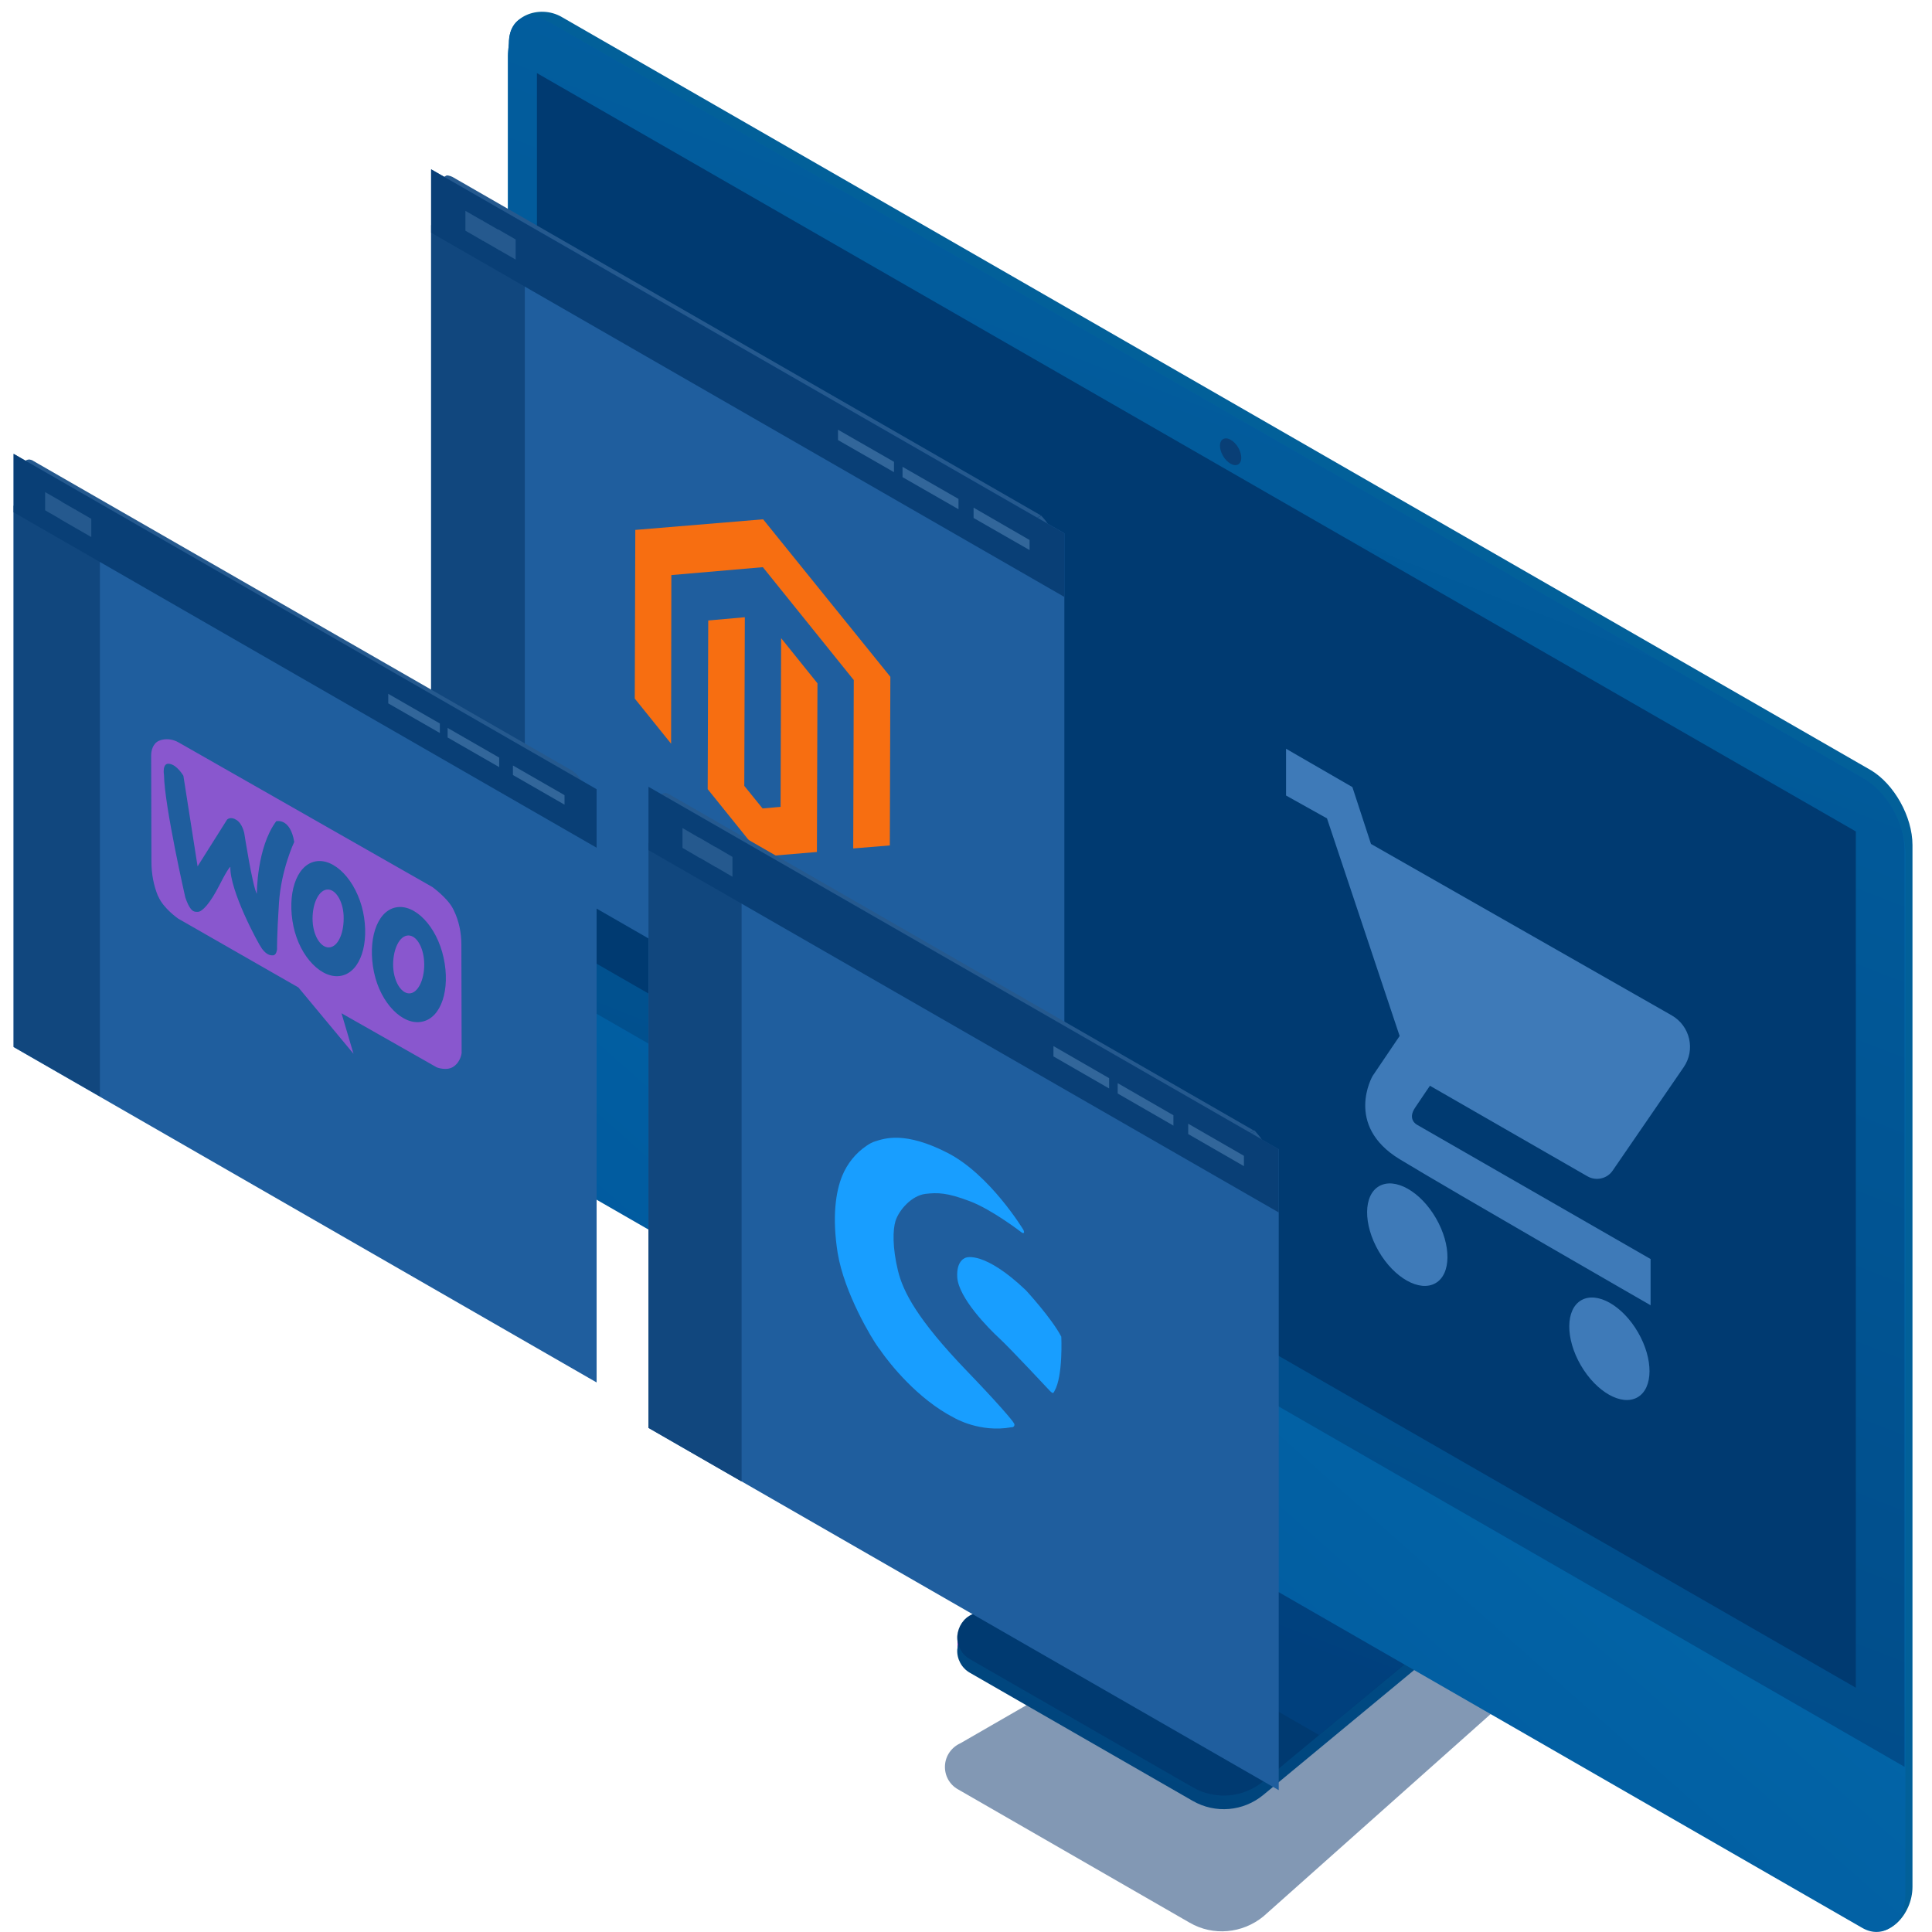 <svg width="67" height="67" viewBox="0 0 67 67" fill="none" xmlns="http://www.w3.org/2000/svg">
<g clip-path="url(#clip0_838_3616)">
<path d="M33.311 60.452C32.998 60.593 32.79 60.886 32.771 61.225C32.752 61.565 32.922 61.886 33.226 62.055L41.256 66.677C42.07 67.149 43.084 67.055 43.813 66.46L51.938 59.226L43.68 54.472L33.311 60.452Z" fill="#06326A" fill-opacity="0.5"/>
<path d="M33.349 56.688L33.207 56.764V57.264L33.292 57.349L33.424 57.207L33.406 56.962L33.349 56.688Z" fill="url(#paint0_linear_838_3616)"/>
<path d="M33.718 56.452C33.415 56.584 33.226 56.877 33.197 57.207C33.178 57.528 33.349 57.848 33.633 58.009L41.36 62.452C42.146 62.904 43.121 62.819 43.813 62.244L49.476 57.556L41.531 52.981L33.718 56.452Z" fill="url(#paint1_linear_838_3616)"/>
<path d="M33.718 55.981C33.415 56.113 33.226 56.405 33.197 56.736C33.178 57.056 33.349 57.377 33.633 57.537L41.36 61.98C42.146 62.433 43.121 62.348 43.813 61.773L49.476 57.084L41.531 52.51L33.718 55.981Z" fill="#003A71"/>
<path opacity="0.379" d="M41.531 52.5L49.476 57.075L45.745 60.169L36.398 54.802L41.531 52.5Z" fill="url(#paint2_linear_838_3616)"/>
<path d="M19.182 40.294L64.732 66.866C65.461 67.29 66.323 66.404 66.323 65.432V29.305C66.323 28.324 65.688 27.192 64.883 26.711L19.485 0.592C18.699 0.13 17.562 0.573 17.667 1.526L17.866 37.766C17.866 38.747 18.453 39.879 19.182 40.294Z" fill="#026099"/>
<path d="M18.936 40.596L64.58 66.857C65.309 67.281 66.076 66.706 66.076 65.725V29.598C66.076 28.617 65.442 27.485 64.637 27.004L19.106 0.809C18.377 0.385 17.61 0.96 17.61 1.941V38.068C17.61 39.04 18.197 40.172 18.936 40.596Z" fill="url(#paint3_linear_838_3616)"/>
<path d="M19.04 0.762L64.627 26.994C65.423 27.447 66.048 28.541 66.048 29.447V61.272L17.638 33.399V1.573C17.638 0.668 18.244 0.309 19.04 0.762Z" fill="url(#paint4_linear_838_3616)"/>
<path d="M19.341 31.933C19.341 32.102 19.426 32.253 19.578 32.338L63.631 57.693C63.726 57.75 63.849 57.75 63.953 57.693C64.048 57.637 64.114 57.533 64.114 57.42V29.424C64.114 29.254 64.029 29.103 63.877 29.018L19.824 3.673C19.729 3.616 19.606 3.616 19.502 3.673C19.407 3.729 19.341 3.833 19.341 3.946V31.933Z" fill="#093F76"/>
<path fill-rule="evenodd" clip-rule="evenodd" d="M18.62 32.23L64.359 58.529V28.834L18.62 2.536V32.23Z" fill="#003A71"/>
<path fill-rule="evenodd" clip-rule="evenodd" d="M22.292 16.754L26.96 19.442V18.594L22.292 15.905V16.754Z" fill="#6092C4"/>
<path fill-rule="evenodd" clip-rule="evenodd" d="M22.292 17.671L29.564 21.859V21.01L22.292 16.822V17.671Z" fill="#174F88"/>
<path fill-rule="evenodd" clip-rule="evenodd" d="M22.292 18.583L35.483 26.167V25.318L22.292 17.734V18.583Z" fill="#174F88"/>
<path fill-rule="evenodd" clip-rule="evenodd" d="M27.832 16.355L32.396 18.977V18.128L27.832 15.506V16.355Z" fill="#6092C4"/>
<path fill-rule="evenodd" clip-rule="evenodd" d="M33.689 19.725L36.122 21.121V20.272L33.689 18.876V19.725Z" fill="#6092C4"/>
<path fill-rule="evenodd" clip-rule="evenodd" d="M22.24 15.211L26.444 17.626V12.815L22.24 10.4C22.24 10.4 22.24 15.211 22.24 15.211Z" fill="#12477D"/>
<path fill-rule="evenodd" clip-rule="evenodd" d="M22.292 26.743L26.96 29.431V28.582L22.292 25.885V26.743Z" fill="#6092C4"/>
<path fill-rule="evenodd" clip-rule="evenodd" d="M22.292 27.65L29.564 31.838V30.989L22.292 26.801V27.65Z" fill="#174F88"/>
<path fill-rule="evenodd" clip-rule="evenodd" d="M22.292 28.563L35.483 36.146V35.297L22.292 27.714V28.563Z" fill="#174F88"/>
<path fill-rule="evenodd" clip-rule="evenodd" d="M27.832 26.334L32.396 28.957V28.108L27.832 25.485V26.334Z" fill="#6092C4"/>
<path fill-rule="evenodd" clip-rule="evenodd" d="M33.689 29.705L36.122 31.101V30.252L33.689 28.846V29.705Z" fill="#6092C4"/>
<path fill-rule="evenodd" clip-rule="evenodd" d="M22.24 25.191L26.444 27.605V22.795L22.24 20.38C22.24 20.38 22.24 25.191 22.24 25.191Z" fill="#12477D"/>
<path fill-rule="evenodd" clip-rule="evenodd" d="M27.832 36.069L32.396 38.692V37.843L27.832 35.221V36.069Z" fill="#6092C4"/>
<path fill-rule="evenodd" clip-rule="evenodd" d="M37.412 41.579L41.976 44.201V43.352L37.412 40.73V41.579Z" fill="#6092C4"/>
<path fill-rule="evenodd" clip-rule="evenodd" d="M33.689 39.44L36.122 40.836V39.987L33.689 38.581V39.44Z" fill="#6092C4"/>
<path d="M40.764 51.189C40.868 51.189 40.972 51.161 41.067 51.104C41.275 50.981 41.389 50.736 41.389 50.406C41.389 49.774 40.944 49.01 40.394 48.689C40.11 48.529 39.836 48.501 39.618 48.623C39.409 48.746 39.296 48.991 39.296 49.321C39.296 49.953 39.741 50.717 40.29 51.038C40.451 51.142 40.612 51.189 40.764 51.189Z" fill="#01518F"/>
<path fill-rule="evenodd" clip-rule="evenodd" d="M36.332 18.17C36.303 18.113 36.275 18.066 36.104 17.877L35.887 18C36.057 18.189 36.086 18.245 36.114 18.292C36.171 18.424 36.19 18.509 36.19 18.585L36.407 18.462L36.351 39.072L36.18 39.167L36.351 39.072C36.351 39.186 36.313 39.271 36.246 39.308L36.029 39.431C36.095 39.393 36.133 39.308 36.133 39.195L36.19 18.585L36.407 18.462C36.407 18.387 36.379 18.302 36.332 18.17ZM15.545 6.087C15.593 6.096 15.65 6.115 15.688 6.134L15.47 6.256C15.422 6.228 15.375 6.209 15.328 6.209L15.413 6.162L15.328 6.209C15.29 6.209 15.261 6.209 15.233 6.228L15.451 6.105C15.47 6.087 15.508 6.077 15.545 6.087ZM15.47 6.256L15.688 6.134L36.038 17.84L35.82 17.962L15.47 6.256ZM35.82 17.962L36.038 17.84C36.057 17.849 36.086 17.868 36.104 17.887L35.887 18.009C35.868 17.991 35.839 17.972 35.82 17.962Z" fill="#25598E"/>
<path fill-rule="evenodd" clip-rule="evenodd" d="M15.148 27.433C15.081 27.31 15.043 27.187 15.043 27.074L15.1 6.464C15.1 6.436 15.1 6.407 15.11 6.379C15.11 6.36 15.119 6.332 15.129 6.313C15.204 6.219 15.261 6.2 15.328 6.2C15.375 6.209 15.432 6.228 15.47 6.247L35.82 17.953C35.839 17.962 35.868 17.981 35.887 18C36.057 18.189 36.086 18.245 36.114 18.292C36.171 18.424 36.19 18.509 36.19 18.585L36.133 39.195C36.133 39.431 35.962 39.525 35.764 39.403L15.413 27.706C15.309 27.649 15.214 27.555 15.148 27.433Z" fill="#1D5995"/>
<path fill-rule="evenodd" clip-rule="evenodd" d="M14.951 28.209L36.911 40.839V18.493L14.951 5.872V28.209Z" fill="#1F5E9E"/>
<path fill-rule="evenodd" clip-rule="evenodd" d="M14.951 28.202L18.199 30.07V9.676L14.951 7.808V28.202Z" fill="#11477E"/>
<path fill-rule="evenodd" clip-rule="evenodd" d="M14.951 8.07L36.911 20.701V18.493L14.951 5.872V8.07Z" fill="#093F76"/>
<path fill-rule="evenodd" clip-rule="evenodd" d="M33.763 17.963L35.705 19.076V18.727L33.763 17.605V17.963Z" fill="#32669A"/>
<path fill-rule="evenodd" clip-rule="evenodd" d="M31.299 16.547L33.24 17.66V17.302L31.299 16.189V16.547Z" fill="#32669A"/>
<path fill-rule="evenodd" clip-rule="evenodd" d="M29.061 15.261L31.002 16.374V16.015L29.061 14.902V15.261Z" fill="#32669A"/>
<path fill-rule="evenodd" clip-rule="evenodd" d="M16.14 8L16.746 8.349V7.661L16.14 7.312V8Z" fill="#25598E"/>
<path fill-rule="evenodd" clip-rule="evenodd" d="M16.708 8.326L17.314 8.675V7.986L16.708 7.637V8.326Z" fill="#25598E"/>
<path fill-rule="evenodd" clip-rule="evenodd" d="M17.276 8.653L17.883 9.002V8.304L17.276 7.955V8.653Z" fill="#25598E"/>
<path fill-rule="evenodd" clip-rule="evenodd" d="M27.07 27.98L27.089 22.131L28.349 23.697L28.33 29.546L26.426 29.706L24.542 27.367L24.561 21.518L25.83 21.405L25.811 27.253L26.445 28.036L27.07 27.98Z" fill="#F76E11"/>
<path fill-rule="evenodd" clip-rule="evenodd" d="M26.464 18.009L30.877 23.471L30.858 29.319L29.589 29.423L29.608 23.584L26.455 19.669L23.282 19.943L23.273 25.791L22.013 24.226L22.032 18.377L26.464 18.009Z" fill="#F76E11"/>
<path fill-rule="evenodd" clip-rule="evenodd" d="M20.157 27.074C20.138 27.027 20.11 26.98 19.949 26.801L19.75 26.914C19.911 27.093 19.939 27.131 19.958 27.188C20.006 27.31 20.025 27.386 20.025 27.461L20.224 27.348L20.167 46.326L20.015 46.411L20.167 46.326C20.167 46.43 20.129 46.505 20.072 46.543L19.873 46.656C19.93 46.619 19.968 46.543 19.968 46.44L20.025 27.461L20.224 27.348C20.224 27.272 20.205 27.188 20.157 27.074ZM1.019 15.934C1.066 15.944 1.113 15.953 1.151 15.982L0.952 16.095C0.915 16.066 0.867 16.057 0.82 16.047L0.896 16L0.82 16.047C0.791 16.047 0.754 16.047 0.725 16.066L0.924 15.953C0.952 15.944 0.981 15.934 1.019 15.934ZM0.952 16.095L1.151 15.982L19.892 26.754L19.693 26.867L0.952 16.095ZM19.684 26.876L19.883 26.763C19.901 26.772 19.921 26.791 19.949 26.81L19.75 26.923C19.731 26.904 19.712 26.886 19.684 26.876Z" fill="#25598E"/>
<path fill-rule="evenodd" clip-rule="evenodd" d="M0.659 35.601C0.593 35.488 0.564 35.375 0.564 35.271L0.621 16.293C0.621 16.264 0.621 16.246 0.63 16.217C0.63 16.198 0.64 16.18 0.649 16.151C0.725 16.057 0.772 16.047 0.829 16.047C0.877 16.057 0.924 16.066 0.962 16.095L19.684 26.876C19.703 26.886 19.722 26.904 19.75 26.923C19.911 27.102 19.939 27.14 19.958 27.197C20.006 27.32 20.025 27.395 20.025 27.47L19.968 46.449C19.968 46.666 19.816 46.751 19.627 46.647L0.896 35.856C0.801 35.799 0.716 35.705 0.659 35.601Z" fill="#1D5995"/>
<path fill-rule="evenodd" clip-rule="evenodd" d="M0.472 36.312L20.69 47.942V27.379L0.472 15.739V36.312Z" fill="#1F5E9E"/>
<path fill-rule="evenodd" clip-rule="evenodd" d="M0.472 36.304L3.464 38.021V19.25L0.472 17.534V36.304Z" fill="#11477E"/>
<path fill-rule="evenodd" clip-rule="evenodd" d="M0.472 17.767L20.69 29.398V27.369L0.472 15.739V17.767Z" fill="#093F76"/>
<path fill-rule="evenodd" clip-rule="evenodd" d="M17.788 26.877L19.577 27.905V27.575L17.788 26.547C17.788 26.547 17.788 26.877 17.788 26.877Z" fill="#32669A"/>
<path fill-rule="evenodd" clip-rule="evenodd" d="M15.523 25.575L17.312 26.603V26.273L15.523 25.244C15.523 25.244 15.523 25.575 15.523 25.575Z" fill="#32669A"/>
<path fill-rule="evenodd" clip-rule="evenodd" d="M13.464 24.392L15.254 25.42V25.09L13.464 24.061V24.392Z" fill="#32669A"/>
<path fill-rule="evenodd" clip-rule="evenodd" d="M1.565 17.697L2.124 18.018V17.386L1.565 17.065V17.697Z" fill="#25598E"/>
<path fill-rule="evenodd" clip-rule="evenodd" d="M2.087 18.003L2.645 18.324V17.692L2.087 17.372V18.003Z" fill="#25598E"/>
<path fill-rule="evenodd" clip-rule="evenodd" d="M2.608 18.303L3.166 18.624V17.992L2.608 17.671C2.608 17.671 2.608 18.303 2.608 18.303Z" fill="#25598E"/>
<path d="M11.369 30.847C11.066 30.847 10.839 31.309 10.839 31.857C10.839 32.413 11.104 32.856 11.398 32.856C11.701 32.856 11.918 32.404 11.918 31.857C11.928 31.309 11.663 30.847 11.369 30.847Z" fill="#8957CE"/>
<path d="M14.163 32.441C13.86 32.441 13.633 32.904 13.633 33.451C13.633 33.998 13.898 34.45 14.191 34.45C14.485 34.45 14.712 33.998 14.712 33.451C14.712 32.904 14.466 32.441 14.163 32.441Z" fill="#8957CE"/>
<path d="M16 32.753C16 32.347 15.915 31.932 15.735 31.564C15.725 31.545 15.716 31.526 15.706 31.508C15.517 31.14 14.996 30.762 14.996 30.762L6.189 25.744C6.019 25.65 5.829 25.612 5.64 25.65C5.602 25.659 5.555 25.669 5.517 25.688C5.403 25.735 5.337 25.829 5.299 25.914C5.261 25.999 5.242 26.103 5.242 26.197L5.252 29.895C5.252 30.3 5.327 30.706 5.479 31.074C5.479 31.074 5.479 31.083 5.488 31.083C5.659 31.498 6.18 31.857 6.18 31.857L10.347 34.243L12.259 36.544L11.843 35.139L15.148 37.016C15.148 37.016 15.508 37.158 15.744 36.978C15.981 36.809 16.009 36.516 16.009 36.516L16 32.753ZM9.608 32.922C9.608 32.922 9.589 33.12 9.475 33.13C9.362 33.139 9.239 33.102 9.087 32.904C8.935 32.696 7.96 30.866 7.989 30.064C7.989 30.064 7.941 30.045 7.61 30.696C7.278 31.347 7.013 31.611 6.871 31.621C6.72 31.63 6.663 31.592 6.577 31.46C6.492 31.328 6.426 31.121 6.426 31.121C6.426 31.121 5.706 27.97 5.687 26.876C5.687 26.876 5.612 26.442 5.877 26.489C6.142 26.527 6.36 26.904 6.36 26.904L6.852 30.045L7.875 28.423C7.875 28.423 7.989 28.3 8.197 28.433C8.405 28.555 8.471 28.895 8.471 28.895C8.471 28.895 8.756 30.734 8.907 30.998C8.907 30.998 8.898 29.395 9.579 28.48C9.579 28.48 10.062 28.348 10.204 29.197C10.204 29.197 9.75 30.149 9.674 31.319C9.598 32.489 9.608 32.922 9.608 32.922ZM11.843 33.837C11.18 33.979 10.403 33.205 10.176 32.121C9.949 31.026 10.261 30.017 10.924 29.876C11.587 29.734 12.354 30.526 12.591 31.621C12.818 32.705 12.506 33.696 11.843 33.837ZM14.636 35.431C13.973 35.573 13.197 34.8 12.97 33.715C12.742 32.62 13.055 31.611 13.718 31.47C14.381 31.328 15.148 32.121 15.384 33.215C15.621 34.3 15.309 35.299 14.636 35.431Z" fill="#8957CE"/>
<path d="M42.307 15.458C42.307 15.684 42.468 15.967 42.676 16.081C42.875 16.194 43.046 16.109 43.046 15.873C43.046 15.647 42.885 15.364 42.676 15.251C42.478 15.137 42.307 15.232 42.307 15.458Z" fill="#093F76"/>
<path fill-rule="evenodd" clip-rule="evenodd" d="M43.766 39.535C43.737 39.487 43.709 39.431 43.538 39.242L43.32 39.365C43.491 39.554 43.519 39.601 43.548 39.657C43.605 39.789 43.623 39.874 43.623 39.95L43.841 39.827L43.784 60.334L43.614 60.428L43.784 60.334C43.784 60.447 43.746 60.532 43.68 60.569L43.462 60.692C43.529 60.654 43.567 60.569 43.567 60.456L43.623 39.95L43.841 39.827C43.841 39.752 43.822 39.667 43.766 39.535ZM23.083 27.499C23.131 27.508 23.178 27.527 23.225 27.546L23.008 27.668C22.96 27.64 22.913 27.631 22.866 27.621L22.951 27.574L22.866 27.621C22.828 27.621 22.799 27.621 22.771 27.64L22.989 27.517C23.008 27.508 23.046 27.499 23.083 27.499ZM23.008 27.678L23.225 27.555L43.481 39.205L43.264 39.327L23.008 27.678ZM43.264 39.318L43.481 39.195C43.5 39.205 43.529 39.223 43.548 39.242L43.33 39.365C43.311 39.355 43.282 39.337 43.264 39.318Z" fill="#25598E"/>
<path fill-rule="evenodd" clip-rule="evenodd" d="M22.686 48.75C22.619 48.628 22.581 48.505 22.581 48.392L22.638 27.886C22.638 27.857 22.638 27.829 22.648 27.801C22.648 27.782 22.657 27.753 22.667 27.735C22.742 27.64 22.799 27.621 22.866 27.621C22.913 27.631 22.96 27.65 23.008 27.669L43.264 39.318C43.282 39.327 43.311 39.346 43.33 39.365C43.5 39.554 43.529 39.601 43.557 39.657C43.614 39.789 43.633 39.874 43.633 39.95L43.576 60.456C43.576 60.692 43.415 60.786 43.207 60.664L22.951 49.024C22.847 48.967 22.752 48.873 22.686 48.75Z" fill="#156AAF"/>
<path fill-rule="evenodd" clip-rule="evenodd" d="M22.489 49.517L44.345 62.081V39.858L22.489 27.285V49.517Z" fill="#1F5E9E"/>
<path fill-rule="evenodd" clip-rule="evenodd" d="M22.489 49.52L25.718 51.378V31.079L22.489 29.221V49.52Z" fill="#11477E"/>
<path fill-rule="evenodd" clip-rule="evenodd" d="M22.489 29.482L44.345 42.047V39.849L22.489 27.285V29.482Z" fill="#093F76"/>
<path fill-rule="evenodd" clip-rule="evenodd" d="M41.206 39.328L43.138 40.441V40.082L41.206 38.969V39.328Z" fill="#32669A"/>
<path fill-rule="evenodd" clip-rule="evenodd" d="M38.761 37.922L40.693 39.035V38.676L38.761 37.563V37.922Z" fill="#32669A"/>
<path fill-rule="evenodd" clip-rule="evenodd" d="M36.532 36.635L38.464 37.748V37.39L36.532 36.277V36.635Z" fill="#32669A"/>
<path fill-rule="evenodd" clip-rule="evenodd" d="M23.668 29.403L24.265 29.752V29.064L23.668 28.715V29.403Z" fill="#25598E"/>
<path fill-rule="evenodd" clip-rule="evenodd" d="M24.236 29.729L24.833 30.078V29.389L24.236 29.04V29.729Z" fill="#25598E"/>
<path fill-rule="evenodd" clip-rule="evenodd" d="M24.805 30.056L25.401 30.405V29.716L24.805 29.367V30.056Z" fill="#25598E"/>
<path d="M35.167 49.364C35.12 49.26 34.513 48.562 33.529 47.543C31.805 45.751 31.322 44.798 31.142 44.072C30.943 43.251 30.962 42.638 31.057 42.336C31.18 41.959 31.616 41.459 32.099 41.402C32.515 41.355 32.837 41.355 33.633 41.657C34.409 41.95 35.432 42.742 35.432 42.742C35.432 42.742 35.479 42.78 35.508 42.751C35.527 42.723 35.489 42.648 35.489 42.648C35.489 42.648 34.334 40.733 32.856 39.978C31.379 39.223 30.678 39.478 30.347 39.582C30.252 39.61 30.148 39.667 30.053 39.733C29.674 39.987 29.381 40.355 29.21 40.77C28.983 41.318 28.851 42.204 29.049 43.449C29.277 44.845 30.243 46.439 30.46 46.732C30.508 46.788 30.546 46.845 30.584 46.902C30.839 47.26 31.805 48.515 33.102 49.175C33.102 49.175 33.983 49.694 35.072 49.496C35.157 49.505 35.205 49.43 35.167 49.364Z" fill="#189EFF"/>
<path d="M36.805 46.355C36.464 45.704 35.574 44.742 35.574 44.742C34.135 43.374 33.51 43.61 33.51 43.61C33.51 43.61 33.159 43.676 33.197 44.298C33.245 45.015 34.286 46.072 34.656 46.411C35.025 46.751 36.398 48.222 36.398 48.222C36.398 48.222 36.474 48.307 36.512 48.307C36.54 48.307 36.568 48.241 36.568 48.241C36.871 47.722 36.805 46.355 36.805 46.355Z" fill="#189EFF"/>
<path fill-rule="evenodd" clip-rule="evenodd" d="M49.589 37.653L55.053 40.794C55.347 40.964 55.735 40.879 55.925 40.596L58.387 37.012C58.804 36.408 58.614 35.578 57.97 35.21L47.544 29.267L46.9 27.296L44.599 25.966V27.588L46.019 28.381L48.538 35.927L47.601 37.313C47.601 37.313 46.606 39.021 48.538 40.2C50.47 41.37 57.241 45.265 57.241 45.265V43.662L49.135 39.002C49.135 39.002 48.794 38.823 49.078 38.408C49.362 37.983 49.589 37.653 49.589 37.653Z" fill="#3E7AB8"/>
<path fill-rule="evenodd" clip-rule="evenodd" d="M47.828 41.134C47.279 41.445 47.269 42.454 47.809 43.388C48.349 44.322 49.23 44.812 49.779 44.501C50.328 44.19 50.337 43.181 49.798 42.247C49.258 41.313 48.377 40.822 47.828 41.134Z" fill="#3E7AB8"/>
<path d="M56.788 48.457C57.336 48.142 57.343 47.133 56.804 46.203C56.266 45.274 55.385 44.776 54.837 45.091C54.289 45.406 54.281 46.415 54.82 47.345C55.359 48.274 56.239 48.772 56.788 48.457Z" fill="#3E7AB8"/>
</g>
<defs>
<linearGradient id="paint0_linear_838_3616" x1="29.224" y1="57.739" x2="48.232" y2="57.392" gradientUnits="userSpaceOnUse">
<stop stop-color="#821DC5"/>
<stop offset="1" stop-color="#320D7F"/>
</linearGradient>
<linearGradient id="paint1_linear_838_3616" x1="74.902" y1="22.043" x2="56.815" y2="74.815" gradientUnits="userSpaceOnUse">
<stop stop-color="#0071B0"/>
<stop offset="1" stop-color="#003E75"/>
</linearGradient>
<linearGradient id="paint2_linear_838_3616" x1="53.351" y1="46.543" x2="48.757" y2="58.621" gradientUnits="userSpaceOnUse">
<stop stop-color="#0265A7"/>
<stop offset="1" stop-color="#004A92"/>
</linearGradient>
<linearGradient id="paint3_linear_838_3616" x1="40.932" y1="35.759" x2="8.256" y2="72.674" gradientUnits="userSpaceOnUse">
<stop stop-color="#0265A7"/>
<stop offset="1" stop-color="#004A92"/>
</linearGradient>
<linearGradient id="paint4_linear_838_3616" x1="51.326" y1="-7.013" x2="14.15" y2="88.496" gradientUnits="userSpaceOnUse">
<stop stop-color="#0265A7"/>
<stop offset="1" stop-color="#003B75"/>
</linearGradient>
<clipPath id="clip0_838_3616">
<rect width="67" height="67" fill="white"/>
</clipPath>
</defs>
</svg>
